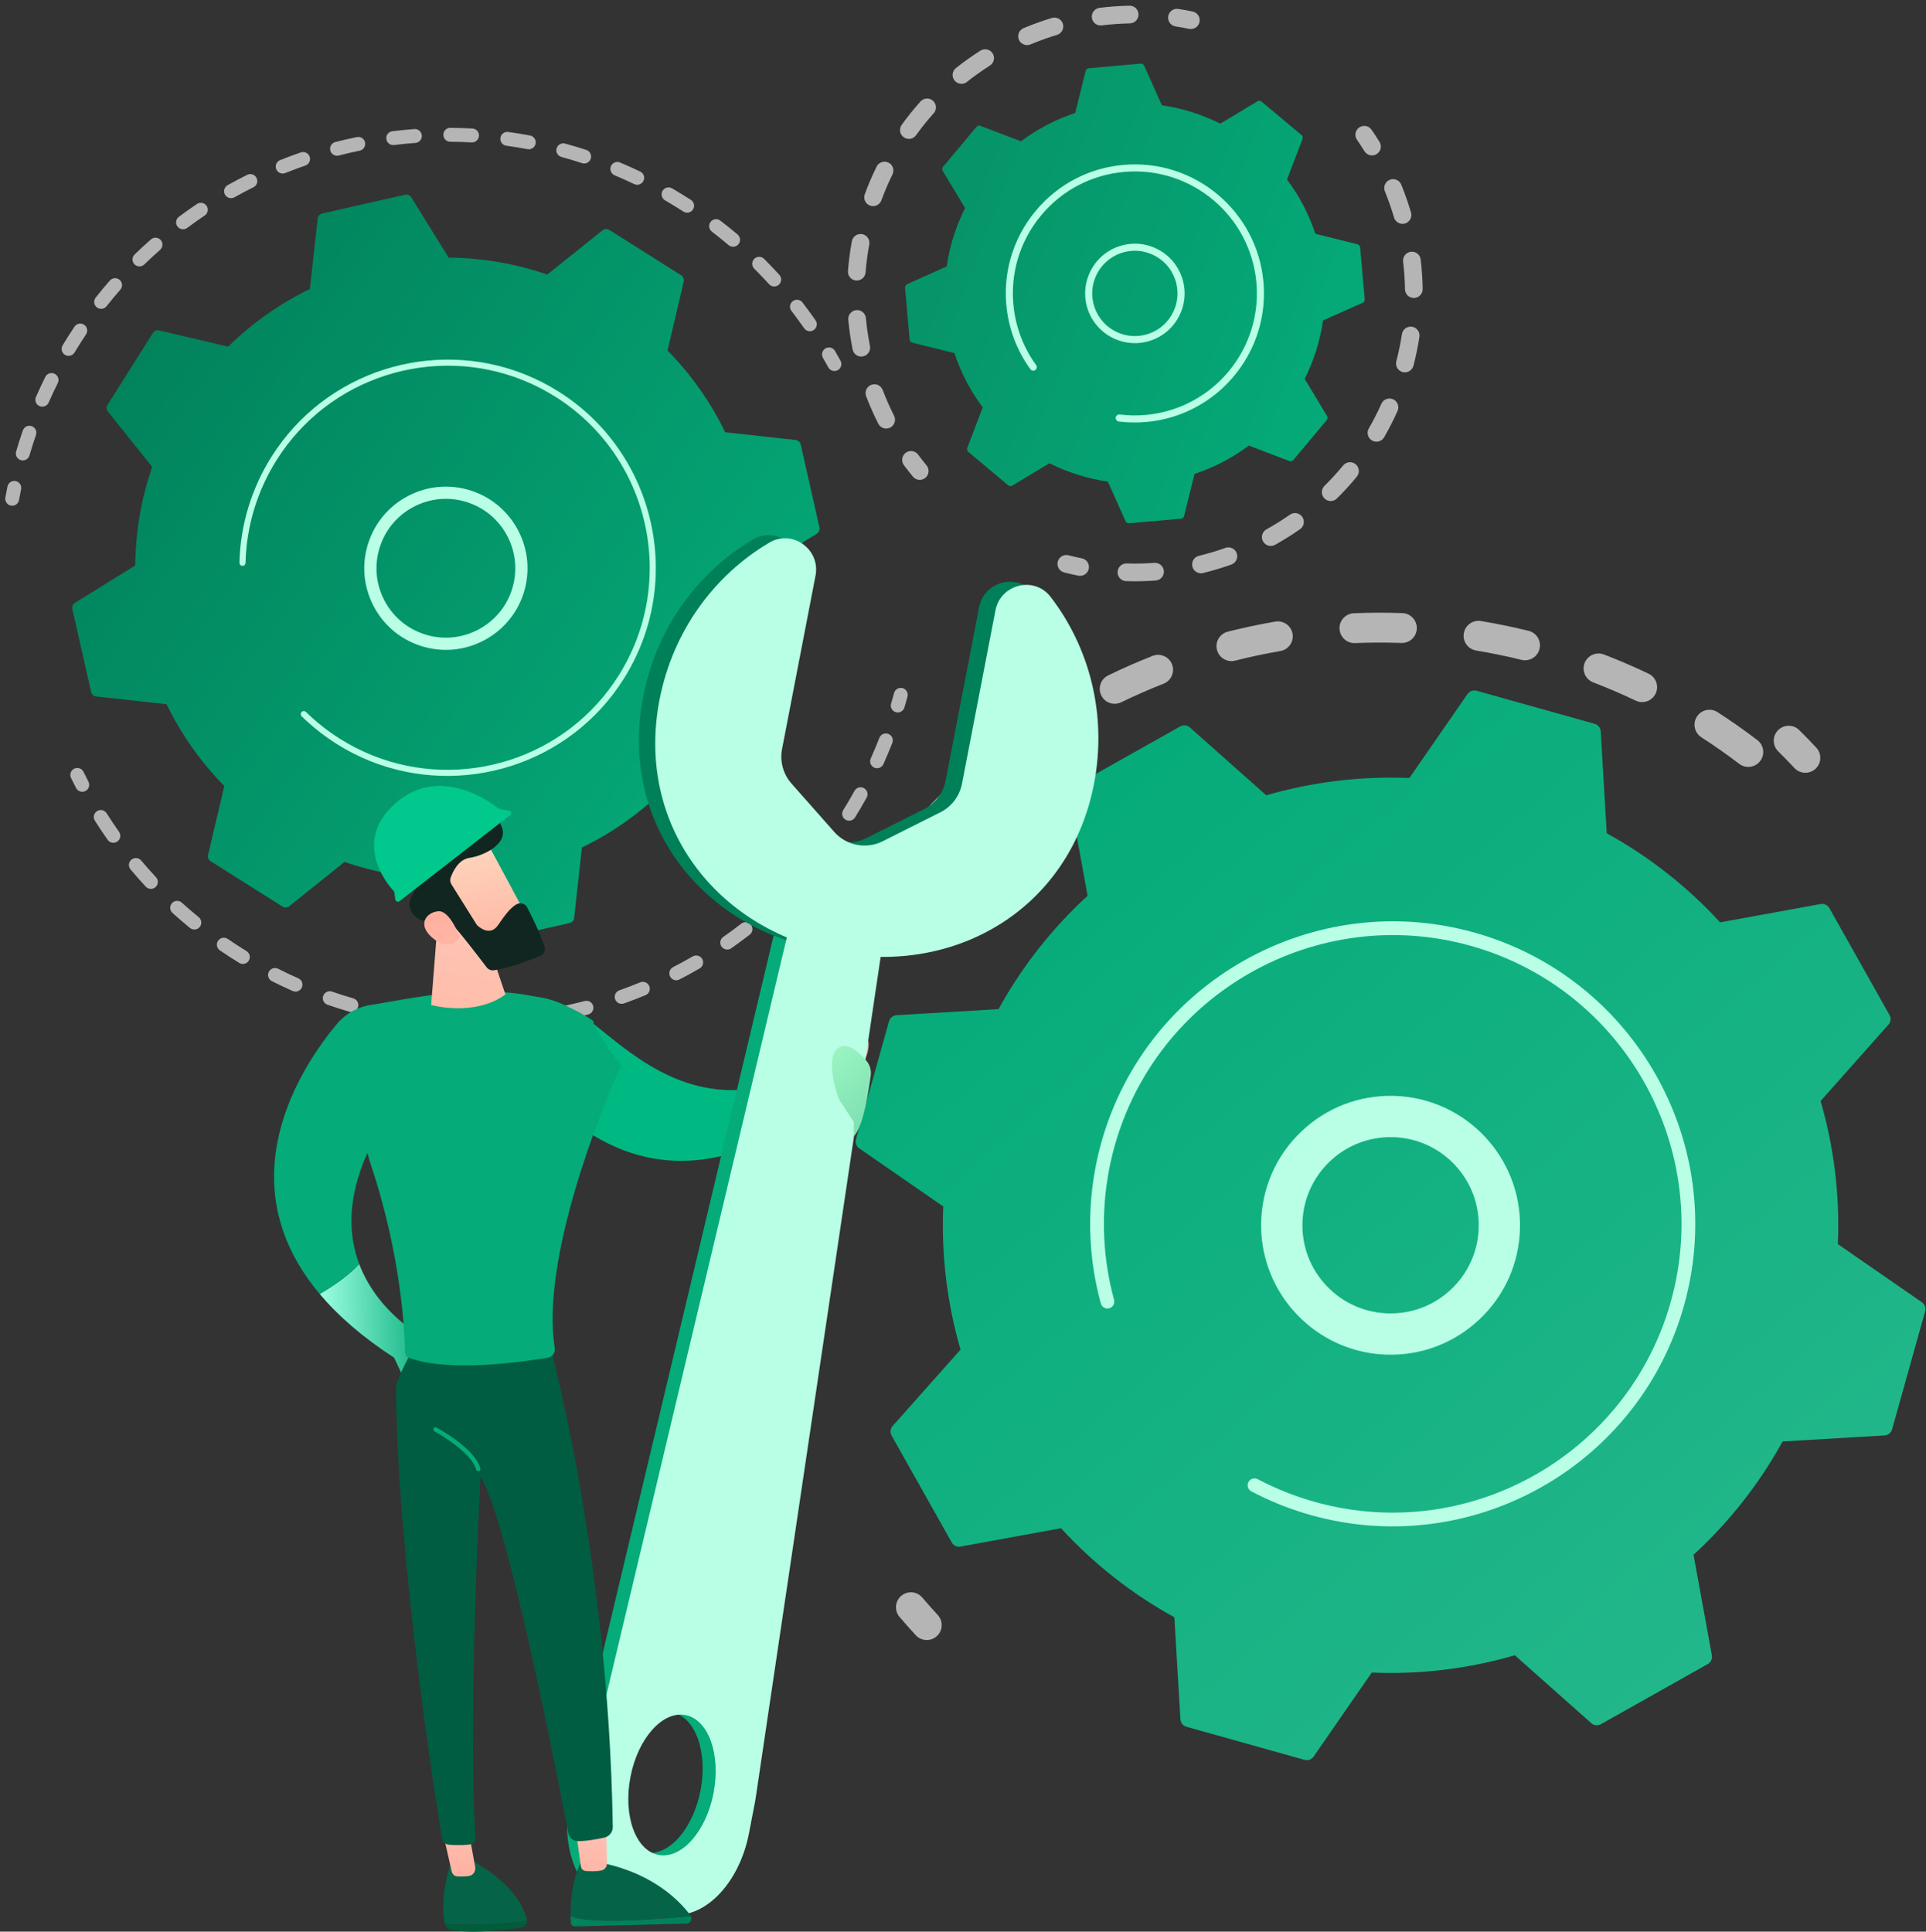 <svg width="332" height="333" viewBox="0 0 332 333" fill="none" xmlns="http://www.w3.org/2000/svg">
<rect x="0" y="0" width="332" height="333" fill="#333333" stroke="none"/>
<path d="M174.5 83.714L180.906 79.859C184.024 81.431 187.414 82.517 190.972 83.025L194.021 89.846C194.128 90.085 194.375 90.23 194.636 90.207L203.569 89.416C203.83 89.393 204.048 89.207 204.111 88.952L205.914 81.701C209.327 80.576 212.474 78.911 215.266 76.816L222.251 79.484C222.495 79.578 222.773 79.506 222.941 79.305L228.698 72.429C228.866 72.228 228.888 71.942 228.753 71.718L224.898 65.312C226.47 62.194 227.556 58.803 228.064 55.246L234.885 52.197C235.124 52.09 235.269 51.843 235.246 51.581L234.455 42.648C234.432 42.387 234.246 42.17 233.991 42.106L226.74 40.303C225.615 36.891 223.95 33.744 221.855 30.951L224.524 23.967C224.617 23.722 224.545 23.445 224.344 23.277L217.468 17.52C217.267 17.351 216.981 17.329 216.757 17.464L210.351 21.319C207.233 19.747 203.842 18.661 200.285 18.154L197.236 11.332C197.129 11.093 196.882 10.948 196.621 10.971L187.687 11.762C187.426 11.786 187.209 11.972 187.146 12.226L185.343 19.477C181.93 20.602 178.783 22.267 175.99 24.363L169.006 21.694C168.761 21.6 168.484 21.673 168.316 21.874L162.559 28.75C162.39 28.951 162.368 29.236 162.503 29.461L166.358 35.867C164.786 38.985 163.7 42.376 163.192 45.933L156.371 48.982C156.132 49.089 155.987 49.336 156.01 49.597L156.801 58.53C156.825 58.791 157.011 59.009 157.265 59.072L164.516 60.875C165.641 64.287 167.306 67.435 169.402 70.227L166.733 77.212C166.639 77.456 166.711 77.733 166.912 77.902L173.789 83.659C173.99 83.827 174.275 83.849 174.5 83.714Z" fill="url(#paint0_linear_2381_1751)"/>
<path d="M193.379 58.855C190.746 58.135 188.497 56.175 187.532 53.409C185.975 48.945 188.339 44.047 192.803 42.491C194.965 41.737 197.291 41.869 199.354 42.865C201.416 43.86 202.967 45.599 203.721 47.762C204.475 49.924 204.342 52.25 203.347 54.312C202.351 56.374 200.612 57.925 198.45 58.679L198.45 58.68C196.753 59.271 194.994 59.296 193.379 58.855ZM197.55 43.486C196.129 43.097 194.625 43.146 193.205 43.642C189.376 44.977 187.348 49.178 188.683 53.007C190.019 56.836 194.22 58.863 198.048 57.528L198.048 57.528C201.877 56.192 203.905 51.991 202.569 48.163C201.922 46.309 200.592 44.817 198.823 43.963C198.41 43.764 197.984 43.605 197.55 43.486Z" fill="#B8FFE5"/>
<g opacity="0.64">
<path d="M158.141 82.672C157.848 82.592 157.577 82.424 157.369 82.172C156.836 81.527 156.313 80.861 155.817 80.192C155.314 79.516 155.455 78.561 156.131 78.059C156.807 77.556 157.762 77.698 158.264 78.373C158.73 79.001 159.22 79.625 159.72 80.231C160.256 80.88 160.164 81.841 159.515 82.377C159.118 82.705 158.603 82.798 158.141 82.672Z" fill="white"/>
<path d="M152.356 73.826C151.955 73.717 151.6 73.444 151.398 73.044C150.623 71.513 149.918 69.921 149.304 68.313C149.004 67.526 149.398 66.645 150.184 66.345C150.97 66.044 151.852 66.438 152.153 67.225C152.73 68.736 153.391 70.23 154.118 71.667C154.498 72.418 154.198 73.335 153.446 73.716C153.095 73.893 152.708 73.922 152.356 73.826ZM148.067 61.415C147.527 61.267 147.089 60.828 146.972 60.242C146.635 58.553 146.384 56.83 146.226 55.12C146.148 54.281 146.765 53.539 147.604 53.461C148.442 53.384 149.185 54.001 149.262 54.84C149.41 56.444 149.646 58.06 149.963 59.645C150.127 60.471 149.592 61.273 148.766 61.438C148.526 61.487 148.288 61.475 148.067 61.415ZM147.285 48.306C146.593 48.117 146.111 47.457 146.169 46.715C146.304 45.003 146.531 43.277 146.845 41.584C146.999 40.757 147.795 40.21 148.622 40.364C149.448 40.518 149.997 41.313 149.843 42.141C149.549 43.729 149.335 45.348 149.209 46.955C149.143 47.794 148.409 48.421 147.569 48.355C147.471 48.347 147.376 48.331 147.285 48.306ZM150.102 35.48C150.059 35.469 150.017 35.455 149.975 35.44C149.185 35.149 148.78 34.273 149.071 33.483C149.665 31.869 150.35 30.269 151.108 28.727C151.479 27.971 152.393 27.659 153.148 28.03C153.904 28.401 154.215 29.315 153.844 30.071C153.134 31.518 152.49 33.021 151.933 34.536C151.657 35.284 150.857 35.687 150.102 35.48ZM156.266 23.888C156.095 23.841 155.929 23.764 155.776 23.654C155.094 23.161 154.939 22.208 155.432 21.525C156.439 20.13 157.53 18.774 158.675 17.494C159.236 16.866 160.199 16.811 160.827 17.373C161.455 17.934 161.509 18.898 160.948 19.526C159.873 20.727 158.85 22 157.905 23.309C157.522 23.84 156.862 24.051 156.266 23.888ZM165.331 14.393C165.029 14.311 164.749 14.135 164.54 13.871C164.016 13.211 164.126 12.252 164.786 11.729C166.133 10.66 167.551 9.651 169.001 8.731C169.712 8.28 170.654 8.489 171.106 9.201C171.557 9.912 171.346 10.854 170.636 11.305C169.275 12.169 167.945 13.115 166.681 14.117C166.286 14.431 165.783 14.517 165.331 14.393ZM176.638 7.723C176.2 7.604 175.82 7.291 175.632 6.84C175.307 6.063 175.674 5.171 176.45 4.846C177.378 4.458 178.335 4.091 179.293 3.756C179.962 3.523 180.643 3.302 181.319 3.098C182.125 2.853 182.975 3.31 183.219 4.116C183.462 4.922 183.006 5.773 182.2 6.016C181.566 6.208 180.926 6.416 180.298 6.636C179.397 6.95 178.498 7.294 177.626 7.659C177.301 7.795 176.954 7.81 176.638 7.723ZM189.325 4.338C188.747 4.18 188.293 3.688 188.214 3.056C188.11 2.22 188.702 1.459 189.538 1.354C191.245 1.142 192.982 1.017 194.701 0.985C195.545 0.97 196.238 1.639 196.254 2.48C196.27 3.322 195.6 4.017 194.758 4.034C193.146 4.064 191.517 4.18 189.915 4.38C189.712 4.406 189.512 4.389 189.325 4.338Z" fill="white"/>
<path d="M202.476 4.518C201.739 4.317 201.255 3.591 201.373 2.817C201.501 1.985 202.279 1.414 203.111 1.541C203.931 1.667 204.764 1.816 205.587 1.985C206.408 2.155 206.942 2.961 206.773 3.786C206.603 4.611 205.797 5.142 204.972 4.972C204.2 4.813 203.418 4.673 202.649 4.555C202.59 4.546 202.533 4.534 202.476 4.518Z" fill="white"/>
</g>
<g opacity="0.64">
<path d="M236.102 26.739C235.743 26.641 235.419 26.412 235.207 26.07C234.797 25.407 234.363 24.743 233.915 24.095C233.436 23.402 233.61 22.453 234.302 21.974C234.994 21.495 235.944 21.668 236.423 22.362C236.9 23.052 237.364 23.76 237.801 24.467C238.244 25.183 238.022 26.123 237.306 26.565C236.931 26.797 236.495 26.847 236.102 26.739Z" fill="white"/>
<path d="M193.768 100.131C193.104 99.95 192.625 99.332 192.647 98.614C192.673 97.772 193.376 97.111 194.218 97.136C195.803 97.185 197.41 97.151 198.994 97.035C199.833 96.974 200.564 97.605 200.625 98.445C200.687 99.284 200.056 100.015 199.216 100.076C197.528 100.2 195.815 100.236 194.124 100.184C194.001 100.181 193.882 100.162 193.768 100.131ZM206.619 98.776C206.102 98.635 205.675 98.225 205.539 97.668C205.338 96.85 205.839 96.025 206.656 95.825C208.101 95.47 209.55 95.041 210.963 94.548L211.236 94.452C212.029 94.17 212.901 94.584 213.183 95.377C213.465 96.17 213.052 97.042 212.258 97.325L211.967 97.427C210.463 97.952 208.921 98.409 207.383 98.786C207.122 98.85 206.86 98.843 206.619 98.776ZM218.646 94.061C218.265 93.957 217.923 93.704 217.716 93.331C217.307 92.595 217.572 91.667 218.307 91.258C219.694 90.487 221.056 89.635 222.354 88.726C223.044 88.243 223.994 88.41 224.477 89.101C224.96 89.791 224.792 90.741 224.103 91.224C222.718 92.193 221.267 93.101 219.789 93.923C219.427 94.124 219.017 94.162 218.646 94.061ZM228.978 86.318C228.728 86.25 228.492 86.116 228.296 85.918C227.705 85.319 227.711 84.354 228.311 83.762C229.44 82.648 230.524 81.463 231.533 80.237C232.069 79.587 233.029 79.494 233.68 80.03C234.329 80.566 234.422 81.526 233.887 82.176C232.811 83.482 231.655 84.746 230.453 85.933C230.051 86.329 229.486 86.457 228.978 86.318ZM236.872 76.093C236.749 76.059 236.628 76.009 236.512 75.942C235.782 75.522 235.532 74.59 235.952 73.86C236.745 72.486 237.476 71.054 238.125 69.604C238.468 68.835 239.372 68.49 240.139 68.835C240.908 69.179 241.252 70.081 240.908 70.849C240.216 72.394 239.438 73.919 238.594 75.383C238.24 75.996 237.525 76.271 236.872 76.093ZM241.769 64.137C240.965 63.917 240.485 63.091 240.696 62.282C241.097 60.747 241.421 59.173 241.662 57.603C241.789 56.771 242.567 56.2 243.399 56.327C244.238 56.455 244.803 57.232 244.676 58.065C244.42 59.738 244.073 61.416 243.647 63.051C243.435 63.866 242.602 64.354 241.787 64.142C241.781 64.141 241.775 64.139 241.769 64.137ZM243.312 51.311C242.674 51.137 242.201 50.559 242.19 49.865C242.165 48.279 242.056 46.675 241.867 45.098C241.767 44.262 242.363 43.503 243.199 43.403C244.036 43.302 244.794 43.899 244.894 44.735C245.096 46.416 245.212 48.125 245.239 49.816C245.252 50.658 244.58 51.352 243.738 51.365C243.59 51.367 243.447 51.348 243.312 51.311ZM241.365 38.538C240.872 38.404 240.457 38.023 240.303 37.497C240.084 36.753 239.843 36.001 239.585 35.262C239.319 34.5 239.03 33.733 238.724 32.984C238.406 32.204 238.781 31.314 239.56 30.996C240.34 30.678 241.23 31.053 241.548 31.832C241.873 32.63 242.181 33.447 242.464 34.258C242.739 35.044 242.996 35.845 243.228 36.637C243.466 37.445 243.003 38.293 242.195 38.53C241.914 38.613 241.628 38.61 241.365 38.538Z" fill="white"/>
<path d="M183.406 98.675C182.605 98.456 182.125 97.635 182.331 96.828C182.539 96.012 183.368 95.519 184.185 95.727C184.941 95.92 185.715 96.097 186.486 96.252C187.314 96.421 187.846 97.222 187.68 98.047C187.514 98.873 186.71 99.407 185.884 99.241C185.063 99.076 184.238 98.887 183.431 98.682C183.423 98.68 183.414 98.677 183.406 98.675Z" fill="white"/>
</g>
<path d="M192.769 72.65C192.481 72.571 192.287 72.291 192.325 71.986C192.329 71.957 192.335 71.928 192.342 71.901C192.421 71.612 192.701 71.418 193.006 71.457C194.48 71.64 195.987 71.666 197.483 71.534C208.18 70.586 216.315 61.744 216.648 51.269C216.675 50.432 216.651 49.585 216.576 48.731C215.553 37.18 205.324 28.617 193.773 29.639C188.177 30.134 183.11 32.779 179.504 37.086C177.528 39.446 176.121 42.149 175.333 45.032C174.684 47.411 174.456 49.912 174.68 52.442C175.017 56.239 176.373 59.868 178.602 62.935C178.715 63.091 178.744 63.282 178.696 63.455C178.661 63.584 178.583 63.702 178.467 63.787C178.195 63.985 177.813 63.924 177.615 63.652C175.256 60.406 173.821 56.567 173.466 52.55C173.229 49.873 173.469 47.227 174.157 44.71C174.989 41.66 176.478 38.8 178.569 36.303C182.384 31.746 187.745 28.948 193.665 28.424C205.886 27.341 216.708 36.403 217.791 48.623C218.03 51.323 217.774 53.955 217.098 56.429C214.715 65.151 207.112 71.906 197.591 72.749C196.137 72.878 194.673 72.865 193.234 72.711C193.19 72.706 193.146 72.701 193.103 72.697C193.02 72.687 192.938 72.677 192.855 72.667C192.826 72.663 192.797 72.657 192.769 72.65Z" fill="#B8FFE5"/>
<g opacity="0.64">
<path d="M1.297 86.872C1.002 86.604 0.848 86.195 0.923 85.774C1.037 85.137 1.159 84.5 1.289 83.864C1.422 83.216 2.055 82.798 2.703 82.931C3.351 83.063 3.768 83.696 3.636 84.344C3.51 84.961 3.391 85.578 3.281 86.195C3.165 86.846 2.543 87.28 1.892 87.164C1.661 87.123 1.458 87.018 1.297 86.872Z" fill="white"/>
<path d="M3.125 79.065C2.797 78.767 2.648 78.298 2.78 77.844C3.134 76.626 3.523 75.402 3.937 74.206C4.153 73.581 4.834 73.249 5.459 73.465C6.084 73.682 6.416 74.363 6.2 74.988C5.8 76.147 5.423 77.332 5.08 78.513C4.896 79.147 4.231 79.513 3.596 79.328C3.415 79.275 3.256 79.183 3.125 79.065ZM6.487 69.796C6.117 69.46 5.985 68.913 6.196 68.43C6.705 67.269 7.249 66.106 7.814 64.972C8.109 64.381 8.828 64.14 9.419 64.435C10.01 64.729 10.252 65.449 9.957 66.041C9.41 67.139 8.883 68.267 8.39 69.391C8.124 69.997 7.418 70.273 6.812 70.007C6.69 69.954 6.581 69.882 6.487 69.796ZM11.015 61.038C10.601 60.662 10.497 60.034 10.796 59.536C11.451 58.447 12.138 57.362 12.841 56.313C13.209 55.764 13.952 55.616 14.502 55.984C15.052 56.353 15.199 57.096 14.831 57.645C14.15 58.662 13.483 59.714 12.849 60.77C12.508 61.336 11.772 61.52 11.205 61.179C11.136 61.138 11.073 61.09 11.015 61.038ZM16.625 52.929C16.163 52.509 16.1 51.797 16.493 51.301C17.279 50.307 18.101 49.321 18.936 48.367C19.371 47.87 20.128 47.819 20.626 48.255C21.132 48.691 21.173 49.447 20.738 49.945C19.929 50.869 19.133 51.825 18.371 52.787C17.96 53.306 17.207 53.394 16.689 52.983C16.667 52.966 16.645 52.948 16.625 52.929ZM23.235 45.616C23.217 45.599 23.199 45.582 23.181 45.563C22.721 45.089 22.731 44.331 23.206 43.87C24.114 42.987 25.06 42.114 26.015 41.274C26.511 40.838 27.268 40.884 27.705 41.383C28.141 41.88 28.093 42.636 27.596 43.073C26.671 43.886 25.755 44.733 24.875 45.588C24.418 46.031 23.7 46.038 23.235 45.616ZM30.746 39.218C30.69 39.167 30.638 39.109 30.591 39.046C30.196 38.516 30.305 37.766 30.836 37.371C31.852 36.614 32.903 35.871 33.956 35.164C34.505 34.796 35.249 34.944 35.618 35.492C35.986 36.041 35.84 36.785 35.29 37.154C34.269 37.839 33.251 38.558 32.266 39.292C31.799 39.639 31.161 39.596 30.746 39.218ZM39.022 33.852C38.929 33.767 38.847 33.666 38.782 33.55C38.459 32.973 38.666 32.244 39.243 31.921C40.347 31.303 41.483 30.703 42.621 30.138C43.213 29.844 43.932 30.087 44.226 30.678C44.52 31.271 44.278 31.989 43.686 32.283C42.584 32.831 41.482 33.412 40.412 34.011C39.951 34.269 39.392 34.189 39.022 33.852ZM47.92 29.603C47.79 29.485 47.684 29.336 47.615 29.162C47.369 28.548 47.667 27.851 48.281 27.605C49.457 27.135 50.661 26.687 51.859 26.274C52.485 26.059 53.165 26.39 53.382 27.016C53.597 27.641 53.265 28.323 52.639 28.538C51.478 28.939 50.311 29.373 49.171 29.829C48.731 30.005 48.248 29.902 47.92 29.603ZM57.29 26.535C57.123 26.384 56.997 26.183 56.937 25.949C56.772 25.308 57.158 24.655 57.798 24.49C59.023 24.175 60.274 23.886 61.516 23.63C62.163 23.496 62.797 23.914 62.93 24.561C63.063 25.209 62.646 25.843 61.998 25.976C60.794 26.224 59.582 26.504 58.395 26.81C57.989 26.914 57.578 26.798 57.29 26.535ZM66.975 24.698C66.771 24.512 66.629 24.255 66.593 23.959C66.512 23.303 66.978 22.705 67.635 22.624C68.89 22.468 70.168 22.342 71.43 22.248C72.09 22.2 72.664 22.695 72.713 23.354C72.762 24.014 72.267 24.588 71.608 24.637C70.384 24.728 69.146 24.85 67.929 25.001C67.568 25.046 67.225 24.925 66.975 24.698ZM76.815 24.123C76.572 23.902 76.421 23.583 76.423 23.229C76.427 22.568 76.966 22.035 77.628 22.039C78.891 22.047 80.173 22.087 81.438 22.157C82.098 22.193 82.604 22.758 82.568 23.419C82.531 24.079 81.966 24.585 81.305 24.548C80.079 24.48 78.837 24.442 77.613 24.434C77.305 24.432 77.025 24.314 76.815 24.123ZM86.643 24.823C86.361 24.567 86.206 24.18 86.261 23.774C86.351 23.119 86.955 22.66 87.61 22.75C88.862 22.922 90.127 23.128 91.371 23.361C92.021 23.483 92.449 24.109 92.327 24.759C92.205 25.409 91.579 25.837 90.929 25.715C89.724 25.488 88.498 25.289 87.285 25.123C87.036 25.089 86.816 24.98 86.643 24.823ZM96.292 26.794C95.969 26.5 95.819 26.041 95.942 25.591C96.116 24.954 96.775 24.578 97.413 24.752C98.635 25.086 99.865 25.455 101.068 25.849C101.697 26.054 102.039 26.731 101.834 27.36C101.628 27.988 100.952 28.331 100.324 28.125C99.158 27.744 97.966 27.386 96.782 27.062C96.593 27.011 96.427 26.917 96.292 26.794ZM105.61 30.004C105.246 29.673 105.11 29.136 105.312 28.655C105.567 28.045 106.269 27.758 106.879 28.014C108.048 28.504 109.219 29.029 110.361 29.575C110.958 29.86 111.21 30.575 110.925 31.172C110.639 31.768 109.924 32.021 109.328 31.735C108.221 31.206 107.086 30.698 105.953 30.223C105.824 30.168 105.709 30.094 105.61 30.004ZM138.794 56.791C138.728 56.731 138.668 56.664 138.615 56.588C137.914 55.578 137.179 54.573 136.431 53.603C136.027 53.079 136.124 52.327 136.648 51.923C137.172 51.52 137.924 51.616 138.328 52.141C139.1 53.142 139.858 54.179 140.582 55.221C140.96 55.764 140.825 56.511 140.282 56.888C139.815 57.213 139.198 57.158 138.794 56.791ZM114.436 34.39C114.028 34.019 113.919 33.401 114.206 32.905C114.537 32.332 115.27 32.137 115.842 32.468L116.264 32.714C117.214 33.273 118.169 33.861 119.098 34.462C119.655 34.822 119.813 35.562 119.454 36.117C119.095 36.673 118.354 36.832 117.798 36.473C116.897 35.891 115.972 35.321 115.048 34.778L114.643 34.541C114.567 34.497 114.498 34.446 114.436 34.39ZM132.655 49.077C132.627 49.051 132.599 49.024 132.573 48.995C131.747 48.087 130.888 47.187 130.019 46.321C129.55 45.854 129.549 45.096 130.015 44.627C130.482 44.158 131.243 44.163 131.709 44.624C132.606 45.518 133.493 46.447 134.346 47.385C134.79 47.874 134.754 48.632 134.265 49.076C133.804 49.495 133.106 49.487 132.655 49.077ZM122.634 39.867C122.178 39.453 122.109 38.752 122.49 38.255C122.892 37.73 123.644 37.63 124.169 38.032C125.173 38.801 126.174 39.607 127.141 40.426C127.642 40.854 127.709 41.609 127.281 42.114C126.854 42.619 126.098 42.681 125.593 42.254C124.656 41.46 123.686 40.679 122.713 39.934C122.685 39.912 122.659 39.89 122.634 39.867Z" fill="white"/>
<path d="M143.032 63.65C142.936 63.562 142.853 63.459 142.787 63.339C142.485 62.788 142.177 62.241 141.861 61.697C141.529 61.125 141.724 60.392 142.296 60.06C142.867 59.728 143.6 59.923 143.932 60.495C144.258 61.055 144.577 61.62 144.888 62.188C145.205 62.769 144.993 63.496 144.413 63.814C143.953 64.066 143.399 63.984 143.032 63.65Z" fill="white"/>
</g>
<g opacity="0.64">
<path d="M153.951 122.514C153.622 122.214 153.473 121.743 153.608 121.288C153.786 120.684 153.957 120.08 154.119 119.474C154.291 118.835 154.947 118.456 155.586 118.627C156.225 118.798 156.604 119.455 156.433 120.094C156.265 120.719 156.089 121.344 155.905 121.967C155.717 122.601 155.051 122.963 154.417 122.776C154.238 122.723 154.081 122.632 153.951 122.514Z" fill="white"/>
<path d="M29.732 157.384C29.243 156.94 29.206 156.185 29.649 155.695C30.093 155.205 30.851 155.167 31.341 155.611C32.286 156.466 33.267 157.31 34.258 158.118C34.771 158.533 34.847 159.291 34.429 159.803C34.011 160.316 33.257 160.392 32.744 159.974C31.722 159.14 30.709 158.269 29.733 157.386C29.733 157.386 29.732 157.385 29.732 157.384ZM25.208 152.93C25.184 152.908 25.16 152.884 25.137 152.86C24.238 151.897 23.352 150.897 22.504 149.888C22.078 149.382 22.143 148.627 22.649 148.201C23.155 147.776 23.91 147.84 24.337 148.347C25.159 149.324 26.017 150.293 26.888 151.226C27.339 151.709 27.313 152.467 26.83 152.918C26.371 153.347 25.664 153.345 25.208 152.93ZM37.778 163.737C37.343 163.34 37.255 162.674 37.598 162.174C37.972 161.629 38.717 161.49 39.263 161.864C40.315 162.586 41.401 163.29 42.49 163.959C43.053 164.305 43.23 165.042 42.885 165.605C42.539 166.169 41.801 166.346 41.238 166C40.114 165.311 38.993 164.583 37.908 163.839C37.862 163.807 37.818 163.773 37.778 163.737ZM18.735 144.977C18.672 144.919 18.614 144.854 18.563 144.781C17.803 143.707 17.061 142.597 16.355 141.481C16.002 140.922 16.169 140.182 16.728 139.829C17.287 139.476 18.025 139.643 18.38 140.201C19.063 141.282 19.783 142.358 20.518 143.399C20.9 143.939 20.772 144.686 20.232 145.068C19.765 145.398 19.142 145.347 18.735 144.977ZM46.601 168.961C46.213 168.608 46.091 168.026 46.339 167.535C46.638 166.945 47.358 166.709 47.948 167.007C49.089 167.584 50.258 168.138 51.423 168.655C52.029 168.923 52.301 169.63 52.033 170.235C51.765 170.84 51.057 171.112 50.453 170.844C49.25 170.311 48.044 169.739 46.867 169.144C46.769 169.094 46.68 169.032 46.601 168.961ZM56.039 172.964C55.695 172.651 55.551 172.153 55.713 171.686C55.93 171.061 56.612 170.73 57.237 170.946C58.442 171.364 59.675 171.756 60.901 172.111C61.537 172.296 61.903 172.959 61.719 173.594C61.535 174.23 60.871 174.596 60.236 174.412C58.969 174.045 57.696 173.64 56.452 173.209C56.294 173.155 56.155 173.07 56.039 172.964ZM65.93 175.657C65.629 175.383 65.475 174.963 65.561 174.535C65.691 173.887 66.322 173.466 66.971 173.596C68.221 173.847 69.493 174.068 70.753 174.254C71.407 174.351 71.86 174.959 71.763 175.613C71.667 176.267 71.058 176.719 70.404 176.623C69.104 176.432 67.79 176.203 66.5 175.945C66.279 175.9 66.085 175.798 65.93 175.657ZM76.088 176.986C75.828 176.75 75.674 176.402 75.698 176.025C75.739 175.365 76.308 174.863 76.967 174.904C78.237 174.984 79.529 175.031 80.807 175.045C81.469 175.052 81.999 175.595 81.991 176.256C81.984 176.917 81.442 177.448 80.781 177.44C79.462 177.426 78.128 177.377 76.818 177.295C76.535 177.277 76.282 177.163 76.088 176.986ZM86.334 176.934C86.115 176.735 85.969 176.454 85.946 176.135C85.898 175.475 86.394 174.902 87.054 174.854C88.325 174.762 89.612 174.636 90.88 174.478C91.537 174.397 92.134 174.863 92.216 175.519C92.297 176.175 91.831 176.773 91.175 176.855C89.866 177.017 88.538 177.148 87.227 177.243C86.886 177.267 86.568 177.147 86.334 176.934ZM96.484 175.509C96.304 175.345 96.172 175.125 96.119 174.869C95.983 174.222 96.398 173.587 97.045 173.452C98.293 173.19 99.553 172.893 100.789 172.568C101.428 172.399 102.083 172.781 102.252 173.42C102.42 174.06 102.038 174.715 101.398 174.883C100.123 175.219 98.824 175.526 97.536 175.796C97.145 175.878 96.759 175.759 96.484 175.509ZM106.355 172.741C106.214 172.612 106.102 172.448 106.033 172.255C105.812 171.632 106.139 170.947 106.762 170.727C107.966 170.3 109.175 169.837 110.355 169.35C110.967 169.097 111.666 169.389 111.919 170C112.171 170.611 111.88 171.311 111.269 171.563C110.051 172.066 108.804 172.544 107.562 172.984C107.131 173.137 106.671 173.028 106.355 172.741ZM115.769 168.678C115.666 168.584 115.578 168.471 115.51 168.339C115.208 167.751 115.44 167.029 116.028 166.727C117.163 166.144 118.299 165.523 119.406 164.88C119.977 164.548 120.711 164.743 121.042 165.315C121.374 165.887 121.18 166.619 120.608 166.951C119.466 167.614 118.293 168.255 117.123 168.857C116.666 169.092 116.128 169.004 115.769 168.678ZM124.555 163.387C124.49 163.328 124.43 163.261 124.378 163.186C123.999 162.644 124.132 161.897 124.674 161.519C125.722 160.787 126.764 160.017 127.773 159.232C128.294 158.826 129.047 158.918 129.453 159.442C129.86 159.963 129.766 160.716 129.244 161.122C128.204 161.932 127.127 162.726 126.045 163.482C125.578 163.808 124.959 163.755 124.555 163.387ZM132.546 156.956C132.52 156.933 132.495 156.908 132.471 156.882C132.022 156.396 132.052 155.638 132.538 155.19C133.475 154.324 134.403 153.422 135.295 152.509C135.757 152.036 136.504 152.023 136.988 152.489C137.462 152.951 137.471 153.709 137.009 154.182C136.088 155.125 135.13 156.056 134.163 156.949C133.703 157.374 133 157.37 132.546 156.956ZM139.587 149.506C139.117 149.079 139.061 148.354 139.469 147.859C140.279 146.877 141.077 145.857 141.84 144.829C142.234 144.298 142.985 144.187 143.516 144.581C144.048 144.977 144.158 145.725 143.764 146.256C142.976 147.317 142.153 148.369 141.317 149.383C140.896 149.893 140.142 149.965 139.631 149.544C139.616 149.532 139.601 149.519 139.587 149.506ZM145.564 141.175C145.145 140.794 145.045 140.157 145.354 139.658C145.68 139.134 146 138.604 146.314 138.07C146.652 137.495 146.981 136.918 147.301 136.339C147.622 135.76 148.35 135.551 148.929 135.871C149.507 136.191 149.717 136.92 149.397 137.499C149.066 138.096 148.727 138.691 148.379 139.283C148.055 139.835 147.725 140.381 147.389 140.922C147.04 141.484 146.302 141.656 145.74 141.307C145.676 141.268 145.618 141.224 145.564 141.175ZM150.385 132.126C150.012 131.787 149.881 131.234 150.099 130.749C150.623 129.583 151.123 128.39 151.586 127.201C151.826 126.585 152.52 126.279 153.137 126.519C153.753 126.76 154.058 127.454 153.818 128.07C153.34 129.297 152.824 130.528 152.283 131.731C152.012 132.334 151.303 132.603 150.7 132.332C150.582 132.279 150.476 132.209 150.385 132.126Z" fill="white"/>
<path d="M13.375 136.184C13.273 136.091 13.186 135.98 13.119 135.851C12.819 135.275 12.527 134.696 12.243 134.114C11.953 133.52 12.199 132.803 12.793 132.512C13.387 132.222 14.105 132.468 14.395 133.063C14.67 133.627 14.953 134.188 15.243 134.745C15.549 135.332 15.32 136.055 14.734 136.36C14.276 136.598 13.736 136.512 13.375 136.184Z" fill="white"/>
</g>
<path d="M15.703 119.291C15.798 119.709 16.147 120.021 16.573 120.068L28.719 121.408C31.213 126.541 34.543 131.314 38.662 135.499L35.864 147.386C35.766 147.803 35.943 148.237 36.305 148.465L48.699 156.292C49.061 156.52 49.528 156.494 49.862 156.226L59.393 148.59C64.943 150.511 70.683 151.467 76.39 151.512L82.821 161.903C83.046 162.267 83.478 162.448 83.896 162.354L98.193 159.124C98.611 159.03 98.923 158.681 98.97 158.255L100.31 146.109C105.443 143.615 110.216 140.285 114.401 136.165L126.289 138.964C126.706 139.062 127.139 138.884 127.368 138.522L135.194 126.129C135.423 125.767 135.397 125.299 135.129 124.965L127.493 115.435C129.413 109.885 130.369 104.144 130.414 98.438L140.805 92.007C141.169 91.781 141.35 91.349 141.256 90.932L138.026 76.634C137.932 76.216 137.583 75.904 137.157 75.858L125.011 74.517C122.518 69.384 119.187 64.612 115.068 60.426L117.866 48.539C117.964 48.122 117.787 47.689 117.425 47.46L105.031 39.633C104.669 39.405 104.202 39.431 103.867 39.699L94.337 47.335C88.787 45.414 83.046 44.459 77.34 44.413L70.909 34.023C70.684 33.658 70.252 33.477 69.834 33.572L55.536 36.801C55.119 36.896 54.807 37.245 54.76 37.67L53.419 49.816C48.286 52.31 43.514 55.64 39.328 59.76L27.441 56.962C27.024 56.863 26.591 57.041 26.362 57.403L18.536 69.796C18.307 70.158 18.333 70.626 18.601 70.96L26.237 80.49C24.317 86.04 23.361 91.781 23.316 97.487L12.925 103.919C12.561 104.144 12.38 104.576 12.474 104.993L15.703 119.291Z" fill="url(#paint1_linear_2381_1751)"/>
<path d="M67.397 108.382C66.148 107.246 65.104 105.88 64.318 104.329C62.618 100.978 62.325 97.165 63.493 93.594C64.66 90.022 67.149 87.119 70.5 85.419C73.851 83.719 77.664 83.427 81.236 84.594C88.609 87.004 92.646 94.964 90.235 102.337C87.825 109.71 79.865 113.747 72.493 111.337C70.573 110.71 68.847 109.701 67.397 108.382ZM84.9 89.104C83.69 88.004 82.234 87.135 80.581 86.595C77.544 85.602 74.302 85.851 71.452 87.297C68.603 88.742 66.486 91.211 65.493 94.248C64.501 97.285 64.75 100.527 66.195 103.377C67.641 106.227 70.11 108.343 73.147 109.336C79.416 111.386 86.185 107.952 88.235 101.683C89.744 97.066 88.28 92.179 84.9 89.104Z" fill="#B8FFE5"/>
<path d="M52.97 124.402C52.86 124.302 52.75 124.201 52.641 124.1C52.64 124.096 52.636 124.094 52.634 124.092C52.581 124.043 52.527 123.993 52.475 123.943C52.47 123.94 52.471 123.939 52.469 123.937C52.465 123.933 52.46 123.929 52.456 123.925C52.319 123.795 52.183 123.665 52.048 123.532C52.032 123.518 52.018 123.504 52.003 123.489C51.8 123.29 51.792 122.968 51.981 122.759C51.986 122.754 51.99 122.749 51.995 122.744C52.199 122.537 52.536 122.537 52.74 122.737C54.497 124.462 56.457 126.01 58.56 127.338C73.051 136.489 91.774 133.601 102.929 121.338C104.278 119.855 105.517 118.235 106.624 116.481C116.882 100.238 112.015 78.676 95.767 68.418C81.276 59.267 62.553 62.155 51.398 74.417C50.049 75.901 48.81 77.521 47.703 79.274C44.331 84.615 42.471 90.757 42.326 97.037C42.323 97.169 42.272 97.289 42.19 97.379C42.09 97.488 41.947 97.555 41.787 97.552C41.497 97.544 41.267 97.304 41.274 97.013C41.423 90.543 43.339 84.214 46.813 78.712C47.953 76.906 49.23 75.237 50.62 73.709C62.111 61.076 81.4 58.1 96.329 67.528C113.063 78.095 118.081 100.308 107.513 117.043C106.373 118.849 105.097 120.519 103.707 122.047C92.215 134.68 72.927 137.655 57.997 128.228C56.21 127.099 54.524 125.815 52.97 124.402Z" fill="#B8FFE5"/>
<g opacity="0.64">
<path d="M129.842 212.41C128.753 212.176 127.902 211.249 127.816 210.082C127.712 208.684 127.635 207.266 127.587 205.866C127.539 204.444 128.652 203.253 130.074 203.205C131.495 203.158 132.688 204.27 132.735 205.691C132.78 207.022 132.854 208.372 132.952 209.701C133.057 211.119 131.993 212.354 130.574 212.46C130.323 212.478 130.077 212.46 129.842 212.41Z" fill="white"/>
<path d="M133.121 205.727C131.863 205.456 130.978 204.281 131.101 202.969C131.361 200.2 131.735 197.406 132.212 194.661C132.455 193.26 133.789 192.321 135.19 192.564C136.583 192.791 137.53 194.142 137.287 195.543C136.833 198.155 136.477 200.815 136.229 203.45C136.096 204.866 134.841 205.907 133.425 205.773C133.321 205.764 133.22 205.748 133.121 205.727ZM137.303 184.699C137.231 184.684 137.158 184.665 137.086 184.643C135.726 184.226 134.962 182.786 135.379 181.426C136.195 178.761 137.125 176.101 138.14 173.519C138.661 172.196 140.153 171.546 141.48 172.065C142.803 172.586 143.455 174.081 142.934 175.405C141.966 177.864 141.081 180.397 140.303 182.936C139.909 184.223 138.596 184.977 137.303 184.699ZM145.632 164.954C145.393 164.903 145.158 164.817 144.933 164.694C143.686 164.009 143.23 162.443 143.915 161.196C145.255 158.755 146.708 156.339 148.233 154.016C149.013 152.825 150.611 152.495 151.799 153.275C152.988 154.056 153.319 155.652 152.539 156.841C151.088 159.052 149.705 161.351 148.43 163.675C147.869 164.697 146.716 165.187 145.632 164.954ZM157.829 147.323C157.424 147.236 157.033 147.049 156.697 146.76C155.616 145.835 155.491 144.209 156.417 143.129C158.227 141.017 160.146 138.949 162.118 136.983C163.127 135.978 164.756 135.982 165.761 136.988C166.765 137.996 166.762 139.627 165.755 140.631C163.877 142.503 162.051 144.471 160.328 146.481C159.691 147.224 158.723 147.515 157.829 147.323ZM173.382 132.562C172.808 132.438 172.272 132.119 171.885 131.617C171.016 130.49 171.225 128.873 172.352 128.005C174.559 126.303 176.857 124.67 179.183 123.151C180.374 122.372 181.97 122.706 182.748 123.898C183.526 125.089 183.192 126.685 182.001 127.462C179.786 128.909 177.598 130.464 175.497 132.084C174.872 132.565 174.097 132.715 173.382 132.562ZM191.608 121.272C190.86 121.112 190.192 120.621 189.831 119.88C189.209 118.601 189.741 117.06 191.02 116.438C193.522 115.221 196.103 114.087 198.691 113.069C200.015 112.548 201.511 113.2 202.03 114.523C202.551 115.847 201.901 117.342 200.577 117.862C198.113 118.832 195.656 119.911 193.274 121.07C192.735 121.332 192.151 121.389 191.608 121.272ZM211.733 113.913C210.806 113.714 210.025 113.008 209.776 112.026C209.427 110.648 210.261 109.247 211.64 108.897C214.337 108.214 217.093 107.629 219.832 107.158C221.236 106.92 222.566 107.86 222.807 109.261C223.047 110.663 222.106 111.995 220.704 112.236C218.096 112.683 215.472 113.24 212.905 113.89C212.508 113.991 212.109 113.994 211.733 113.913ZM300.825 132.155C300.466 132.078 300.117 131.923 299.806 131.685C297.702 130.08 295.506 128.537 293.278 127.1C292.083 126.329 291.739 124.735 292.51 123.539C293.281 122.345 294.874 121.998 296.071 122.772C298.412 124.282 300.72 125.903 302.93 127.59C304.061 128.453 304.278 130.069 303.415 131.199C302.79 132.019 301.77 132.358 300.825 132.155ZM232.934 110.81C231.814 110.57 230.954 109.598 230.904 108.4C230.844 106.979 231.948 105.778 233.369 105.719C236.146 105.602 238.965 105.594 241.748 105.696C243.164 105.749 244.279 106.942 244.228 108.364C244.176 109.785 242.982 110.895 241.56 110.844C238.911 110.747 236.228 110.754 233.585 110.865C233.361 110.875 233.143 110.855 232.934 110.81ZM282.532 120.98C282.34 120.939 282.149 120.875 281.963 120.786C279.571 119.646 277.105 118.586 274.633 117.636C273.305 117.126 272.642 115.635 273.153 114.308C273.663 112.981 275.157 112.323 276.48 112.828C279.077 113.826 281.667 114.939 284.18 116.137C285.463 116.749 286.009 118.286 285.396 119.57C284.873 120.668 283.672 121.225 282.532 120.98ZM254.326 112.12C252.99 111.833 252.102 110.544 252.328 109.181C252.561 107.778 253.887 106.829 255.29 107.062C258.034 107.517 260.777 108.083 263.495 108.751C264.877 109.091 265.721 110.486 265.381 111.867C265.041 113.249 263.657 114.089 262.264 113.753C259.674 113.115 257.06 112.577 254.447 112.143C254.407 112.136 254.366 112.129 254.326 112.12Z" fill="white"/>
<path d="M310.66 133.164C310.164 133.057 309.695 132.803 309.322 132.405C308.405 131.424 307.463 130.455 306.522 129.525C305.511 128.524 305.502 126.894 306.502 125.882C307.502 124.87 309.133 124.861 310.144 125.861C311.132 126.839 312.122 127.857 313.085 128.887C314.056 129.926 314.001 131.556 312.962 132.528C312.322 133.127 311.457 133.335 310.66 133.164Z" fill="white"/>
</g>
<g opacity="0.64">
<path d="M159.21 282.676C158.708 282.569 158.233 282.31 157.859 281.904C156.909 280.873 155.968 279.81 155.061 278.745C154.14 277.662 154.27 276.036 155.354 275.114C156.437 274.192 158.063 274.323 158.984 275.407C159.847 276.42 160.743 277.432 161.647 278.414C162.611 279.46 162.544 281.089 161.498 282.053C160.858 282.642 160 282.846 159.21 282.676Z" fill="white"/>
</g>
<path d="M164.056 265.902C164.358 266.44 164.969 266.727 165.576 266.616L182.899 263.458C188.458 269.516 195.024 274.732 202.438 278.812L203.476 296.378C203.513 296.995 203.936 297.52 204.53 297.686L224.869 303.381C225.463 303.547 226.098 303.318 226.449 302.81L236.458 288.338C244.913 288.7 253.232 287.653 261.13 285.362L274.294 297.056C274.755 297.466 275.426 297.538 275.964 297.235L294.372 286.88C294.91 286.578 295.197 285.967 295.086 285.36L291.928 268.037C297.986 262.478 303.202 255.912 307.282 248.498L324.848 247.459C325.465 247.423 325.99 247 326.156 246.405L331.851 226.067C332.017 225.472 331.788 224.838 331.28 224.487L316.808 214.477C317.171 206.023 316.123 197.703 313.832 189.806L325.526 176.642C325.936 176.181 326.008 175.51 325.705 174.972L315.351 156.564C315.048 156.026 314.437 155.739 313.83 155.85L296.508 159.008C290.948 152.949 284.382 147.733 276.968 143.654L275.93 126.087C275.893 125.471 275.47 124.946 274.876 124.78L254.537 119.085C253.943 118.918 253.308 119.147 252.957 119.655L242.948 134.128C234.493 133.765 226.174 134.813 218.276 137.104L205.112 125.41C204.651 125 203.98 124.928 203.442 125.231L185.034 135.586C184.496 135.888 184.21 136.499 184.32 137.106L187.478 154.428C181.419 159.988 176.204 166.554 172.124 173.968L154.558 175.006C153.942 175.043 153.416 175.466 153.25 176.061L147.556 196.399C147.389 196.993 147.618 197.628 148.126 197.979L162.598 207.988C162.236 216.443 163.284 224.762 165.574 232.66L153.88 245.824C153.47 246.285 153.398 246.956 153.701 247.494L164.056 265.902Z" fill="url(#paint2_linear_2381_1751)"/>
<path d="M235.869 233.211C225.154 231.349 217.11 221.844 217.398 210.653C217.551 204.695 220.016 199.153 224.338 195.049C228.659 190.944 234.32 188.768 240.278 188.922C252.583 189.237 262.327 199.502 262.011 211.801C261.857 217.76 259.393 223.301 255.071 227.406C250.75 231.51 245.088 233.687 239.13 233.533C238.021 233.505 236.932 233.395 235.869 233.211ZM242.338 196.26C241.603 196.132 240.855 196.058 240.095 196.038C231.72 195.822 224.73 202.461 224.514 210.836C224.41 214.894 225.892 218.749 228.687 221.691C231.483 224.635 235.259 226.312 239.313 226.417C243.371 226.521 247.226 225.039 250.168 222.244C253.111 219.449 254.79 215.675 254.894 211.619C254.998 207.561 253.517 203.706 250.721 200.763C248.449 198.371 245.53 196.815 242.338 196.26Z" fill="#B8FFE5"/>
<path d="M231.184 262.374C229.459 262.074 227.736 261.685 226.014 261.203L226.014 261.203C222.858 260.319 219.791 259.143 216.88 257.702C216.548 257.537 216.217 257.37 215.89 257.198C215.825 257.165 215.762 257.132 215.698 257.098C215.232 256.852 214.997 256.339 215.082 255.847C215.103 255.727 215.143 255.609 215.202 255.495C215.508 254.916 216.226 254.694 216.805 254.999C219.916 256.64 223.23 257.959 226.654 258.918C226.936 258.997 227.219 259.073 227.501 259.147C246.651 264.158 266.24 257.236 278.249 242.927C282.585 237.761 285.932 231.63 287.911 224.749C287.944 224.635 287.977 224.52 288.008 224.405C288.469 222.759 288.841 221.11 289.127 219.461C293.439 194.625 278.281 169.99 253.496 163.05C227.064 155.651 199.542 171.133 192.141 197.563C191.685 199.192 191.313 200.838 191.026 202.495C189.78 209.673 190.119 217.044 192.043 224.077C192.09 224.251 192.097 224.427 192.067 224.593C191.991 225.032 191.67 225.409 191.212 225.535C190.578 225.707 189.927 225.336 189.754 224.703C187.737 217.334 187.382 209.61 188.687 202.09C188.988 200.355 189.378 198.63 189.856 196.923C197.609 169.232 226.452 153.013 254.135 160.765C280.102 168.036 295.982 193.845 291.466 219.865C291.166 221.592 290.777 223.321 290.294 225.044C283.023 251.013 257.205 266.895 231.184 262.374Z" fill="#B8FFE5"/>
<path d="M130.723 187.536C117.288 189.889 108.338 181.231 101.693 176.001C92.919 169.097 86.26 172.663 86.26 172.663L95.819 190.741C109.834 203.947 123.887 200.69 132.7 196.158C132.77 192.63 131.806 189.697 130.723 187.536Z" fill="#00B881"/>
<path d="M149.506 178.828L145.085 181.408C139.789 184.896 135.028 186.776 130.725 187.529C131.808 189.69 132.771 192.623 132.701 196.151C138.311 193.267 141.798 189.866 141.798 189.866C151.802 183.41 149.506 178.828 149.506 178.828Z" fill="url(#paint3_linear_2381_1751)"/>
<path d="M99.171 304.929L98.177 310.083C96.47 318.926 99.92 327.027 105.882 328.178L112.971 329.546C118.933 330.697 125.15 324.461 126.857 315.618L127.851 310.464C127.917 310.123 127.976 309.781 128.027 309.437L150.916 155.387L135.472 152.406L99.391 303.91C99.31 304.248 99.237 304.588 99.171 304.929ZM106.427 305.91C107.711 299.252 111.96 294.474 115.916 295.237C119.872 296.001 122.037 302.017 120.752 308.674C119.468 315.332 115.219 320.11 111.263 319.347C107.307 318.583 105.142 312.567 106.427 305.91Z" fill="url(#paint4_linear_2381_1751)"/>
<path d="M137.762 98.684L131.991 128.586C131.58 130.715 132.18 132.914 133.616 134.538L140.977 142.866C143.078 145.244 146.517 145.907 149.352 144.483L159.283 139.492C161.221 138.518 162.597 136.701 163.007 134.572L168.778 104.67C169.649 100.16 175.463 98.706 178.269 102.343C184.981 111.043 188.063 122.68 185.767 134.577C181.616 156.081 161.994 167.637 141.31 163.645C120.627 159.654 106.714 141.625 110.864 120.121C113.16 108.224 120.35 98.57 129.818 92.992C133.776 90.66 138.632 94.173 137.762 98.684Z" fill="url(#paint5_linear_2381_1751)"/>
<path d="M140.58 99.223L134.809 129.125C134.398 131.254 134.999 133.453 136.435 135.077L143.796 143.406C145.897 145.783 149.335 146.446 152.17 145.022L162.102 140.031C164.039 139.057 165.415 137.24 165.826 135.111L171.597 105.209C172.467 100.699 178.282 99.245 181.087 102.882C187.8 111.582 190.881 123.219 188.585 135.116C184.435 156.62 164.812 168.176 144.129 164.185C123.445 160.193 109.532 142.164 113.682 120.66C115.979 108.763 123.169 99.109 132.637 93.531C136.594 91.199 141.45 94.712 140.58 99.223Z" fill="#B8FFE5"/>
<path d="M101.419 305.359L100.425 310.512C98.718 319.355 102.168 327.457 108.13 328.607L115.219 329.976C121.181 331.126 127.398 324.891 129.105 316.047L130.1 310.894C130.165 310.553 130.224 310.21 130.275 309.867L153.164 155.816L137.72 152.836L101.639 304.34C101.559 304.678 101.485 305.018 101.419 305.359ZM108.675 306.339C109.959 299.681 114.208 294.903 118.164 295.666C122.12 296.43 124.285 302.446 123.001 309.104C121.716 315.762 117.467 320.54 113.511 319.776C109.555 319.013 107.39 312.997 108.675 306.339Z" fill="#B8FFE5"/>
<path d="M150.08 185.518C150.245 184.552 149.962 183.571 149.321 182.83C148.079 181.393 145.934 179.425 144.378 180.752C142.06 182.727 144.6 189.484 144.6 189.484L147.169 193.408L147.205 195.913C148.595 194.285 149.427 190.281 150.08 185.518Z" fill="url(#paint6_linear_2381_1751)"/>
<path d="M61.919 217.891C59.99 220.029 57.126 221.9 55.107 223.071C58.225 226.778 62.418 230.471 67.945 234.059L69.572 237.534L74.463 231.443C74.463 231.443 65.4 227.144 61.919 217.891Z" fill="url(#paint7_linear_2381_1751)"/>
<path d="M90.844 331.124C90.844 331.017 90.835 330.909 90.805 330.8C89.063 324.405 80.944 320.555 80.944 320.555L77.761 320.865C76.035 326.563 76.336 330.032 76.659 331.573C76.668 331.616 76.682 331.657 76.695 331.699C79.329 331.884 84.744 331.936 90.844 331.124Z" fill="#056447"/>
<path d="M76.695 331.7C76.847 332.214 77.236 332.609 77.726 332.702C81.481 333.418 87.415 332.673 89.904 332.299C90.454 332.217 90.847 331.7 90.845 331.125C84.744 331.936 79.329 331.885 76.695 331.7Z" fill="#005D3C"/>
<path d="M76.391 316.147L77.864 322.621C77.971 323.095 78.344 323.445 78.788 323.478C79.332 323.519 80.105 323.534 80.879 323.405C81.574 323.29 82.045 322.573 81.907 321.815L80.86 316.062L76.391 316.147Z" fill="url(#paint8_linear_2381_1751)"/>
<path d="M104.655 331.11C101.133 331.078 99.304 330.698 98.356 330.331C98.36 330.681 98.368 331.038 98.387 331.406C98.406 331.8 98.704 332.11 99.064 332.101L118.391 331.611C119.008 331.595 119.355 330.873 119.077 330.312C116.546 330.57 110.1 331.16 104.655 331.11Z" fill="#00835C"/>
<path d="M119.077 330.31C119.053 330.262 119.032 330.212 118.998 330.166C117.246 327.813 112.808 323.145 104.178 321.248L100.054 321.195C100.054 321.195 98.279 324.42 98.356 330.329C99.305 330.696 101.133 331.076 104.656 331.108C110.101 331.158 116.547 330.568 119.077 330.31Z" fill="#056447"/>
<path d="M99.172 314.968C99.223 315.274 99.876 319.933 100.129 321.739C100.189 322.168 100.507 322.495 100.901 322.535C101.605 322.605 102.742 322.66 103.731 322.438C104.265 322.317 104.643 321.795 104.632 321.197L104.494 313.867L99.172 314.968Z" fill="url(#paint9_linear_2381_1751)"/>
<path d="M94.257 229.82C94.257 229.82 104.91 267.411 105.628 314.955C105.641 315.822 105.047 316.582 104.202 316.776C102.957 317.063 101.126 317.41 99.604 317.396C98.792 317.389 98.102 316.8 97.95 316.002C96.402 307.854 87.533 261.956 82.835 254.566C82.835 254.566 80.611 295.636 81.971 316.896C82.004 317.424 81.626 317.89 81.101 317.961C80.305 318.069 79.029 318.163 77.401 318.021C76.783 317.967 76.276 317.51 76.177 316.898C75.053 309.998 68.561 268.928 68.244 239.261C68.226 237.588 72.499 230.231 72.499 230.231L94.257 229.82Z" fill="#005D41"/>
<path d="M107.218 183.837C105.566 181.845 104.112 179.704 102.887 177.493C101.177 174.404 102.793 179.515 102.275 176.001C89.741 167.311 71.207 172.179 64.022 173.222C61.666 173.564 59.528 174.769 58.005 176.6C51.969 183.859 38.795 203.668 55.108 223.071C57.126 221.9 59.99 220.03 61.919 217.891C60.062 212.953 59.798 206.603 63.346 198.743C63.484 199.358 63.652 199.966 63.853 200.564C69.252 216.606 69.777 230.031 69.824 233.126C69.831 233.546 70.09 233.92 70.483 234.069C77.239 236.629 90.114 234.786 94.434 234.059C95.226 233.926 95.746 233.176 95.622 232.382C93.204 217.019 103.638 191.473 106.4 185.071C106.599 184.611 106.878 184.195 107.218 183.837Z" fill="#05AB79"/>
<path d="M75.365 160.025L74.322 173.251C74.322 173.251 81.791 175.347 87.12 171.434L83.097 159.508L75.365 160.025Z" fill="url(#paint10_linear_2381_1751)"/>
<path d="M83.698 144.826C83.88 144.991 91.517 159.315 91.517 159.315L83.246 163.502L73.99 151.002C73.99 151.002 80.652 142.066 83.698 144.826Z" fill="url(#paint11_linear_2381_1751)"/>
<path d="M77.689 151.279C77.547 151.667 77.592 152.097 77.811 152.447L82.106 159.308C82.171 159.412 82.248 159.506 82.339 159.588C82.843 160.04 84.564 161.35 85.841 159.498C86.929 157.92 87.95 156.485 89.062 155.88C89.712 155.527 90.524 155.784 90.87 156.437C91.581 157.784 92.962 160.53 93.847 163.142C94.068 163.797 93.742 164.51 93.106 164.782C91.429 165.499 88.112 166.8 85.155 167.265C84.669 167.342 84.183 167.145 83.886 166.754C82.578 165.031 78.891 160.216 77.641 159.017C76.48 157.903 74.384 158.371 73.442 158.661C73.084 158.772 72.7 158.729 72.375 158.542C71.403 157.981 69.697 156.57 71.186 154.099C71.556 153.484 71.347 152.679 70.74 152.296C69.653 151.61 68.463 150.307 69.532 148.139C70.615 145.944 72.618 145.711 73.988 145.852C74.594 145.915 75.202 145.586 75.423 145.018C75.522 144.766 75.722 144.548 76.1 144.464C76.814 144.305 77.272 143.641 77.117 142.927C76.853 141.701 77.004 140.1 78.948 138.983C82.512 136.935 85.728 140.102 86.581 142.811C87.435 145.519 83.445 147.52 80.918 147.889C79.061 148.16 78.079 150.21 77.689 151.279Z" fill="#112620"/>
<path d="M79.254 161.538C79.254 161.538 77.564 156.882 75.517 157.093C73.471 157.304 71.896 159.376 74.48 161.624C77.694 164.42 79.254 161.538 79.254 161.538Z" fill="url(#paint12_linear_2381_1751)"/>
<path d="M62.649 197.546C59.807 190.202 60.619 181.254 60.627 181.164L61.373 181.235C61.365 181.323 60.571 190.099 63.348 197.275L62.649 197.546Z" fill="#05AB79"/>
<path d="M82.449 253.609C82.283 253.612 82.128 253.503 82.081 253.335C81.197 250.171 74.958 246.794 74.895 246.76C74.713 246.662 74.644 246.435 74.742 246.253C74.84 246.07 75.066 246.001 75.249 246.099C75.518 246.243 81.833 249.662 82.803 253.133C82.859 253.333 82.742 253.54 82.543 253.595C82.512 253.604 82.48 253.609 82.449 253.609Z" fill="url(#paint13_linear_2381_1751)"/>
<path d="M87.999 140.47L68.879 155.361C68.603 155.576 68.197 155.413 68.147 155.067L67.949 153.702C67.949 153.702 59.992 145.701 68.168 138.468C76.343 131.235 85.989 139.428 85.989 139.428L87.839 139.795C88.16 139.858 88.257 140.27 87.999 140.47Z" fill="#01C88C"/>
<defs>
<linearGradient id="paint0_linear_2381_1751" x1="234.999" y1="64.5" x2="155.999" y2="34.5" gradientUnits="userSpaceOnUse">
<stop stop-color="#05AB79"/>
<stop offset="1" stop-color="#069267"/>
</linearGradient>
<linearGradient id="paint1_linear_2381_1751" x1="135.748" y1="138.279" x2="-46.511" y2="13.489" gradientUnits="userSpaceOnUse">
<stop stop-color="#05AB79"/>
<stop offset="1" stop-color="#006A4A"/>
</linearGradient>
<linearGradient id="paint2_linear_2381_1751" x1="178.852" y1="139.865" x2="311.852" y2="295.852" gradientUnits="userSpaceOnUse">
<stop stop-color="#05AB79"/>
<stop offset="1" stop-color="#25B88C"/>
</linearGradient>
<linearGradient id="paint3_linear_2381_1751" x1="163.211" y1="154.27" x2="101.567" y2="236.285" gradientUnits="userSpaceOnUse">
<stop stop-color="#FEBBBA"/>
<stop offset="1" stop-color="#FF928E"/>
</linearGradient>
<linearGradient id="paint4_linear_2381_1751" x1="353.87" y1="1512.31" x2="292.263" y2="1169.75" gradientUnits="userSpaceOnUse">
<stop stop-color="#05AB79"/>
<stop offset="1" stop-color="#05AB79"/>
</linearGradient>
<linearGradient id="paint5_linear_2381_1751" x1="-2613.84" y1="1378.4" x2="-2296.8" y2="1234.72" gradientUnits="userSpaceOnUse">
<stop stop-color="#05AB79"/>
<stop offset="1" stop-color="#008059"/>
</linearGradient>
<linearGradient id="paint6_linear_2381_1751" x1="137.351" y1="178.138" x2="190.455" y2="232.711" gradientUnits="userSpaceOnUse">
<stop stop-color="#A9FFCB"/>
<stop offset="1" stop-color="#008666"/>
</linearGradient>
<linearGradient id="paint7_linear_2381_1751" x1="55.199" y1="227.912" x2="74.389" y2="227.549" gradientUnits="userSpaceOnUse">
<stop stop-color="#9CFFE1"/>
<stop offset="1" stop-color="#05AB79"/>
</linearGradient>
<linearGradient id="paint8_linear_2381_1751" x1="80.052" y1="309.82" x2="77.756" y2="333.861" gradientUnits="userSpaceOnUse">
<stop stop-color="#FEC6BA"/>
<stop offset="1" stop-color="#FFA28E"/>
</linearGradient>
<linearGradient id="paint9_linear_2381_1751" x1="102.491" y1="311.964" x2="100.195" y2="336.005" gradientUnits="userSpaceOnUse">
<stop stop-color="#FEC6BA"/>
<stop offset="1" stop-color="#FFA28E"/>
</linearGradient>
<linearGradient id="paint10_linear_2381_1751" x1="83.229" y1="156.343" x2="73.591" y2="201.896" gradientUnits="userSpaceOnUse">
<stop stop-color="#FEC6BA"/>
<stop offset="1" stop-color="#FFB08E"/>
</linearGradient>
<linearGradient id="paint11_linear_2381_1751" x1="81.323" y1="147.606" x2="87.071" y2="177.949" gradientUnits="userSpaceOnUse">
<stop stop-color="#FED2BA"/>
<stop offset="1" stop-color="#FF9C8E"/>
</linearGradient>
<linearGradient id="paint12_linear_2381_1751" x1="77.341" y1="178.94" x2="76.016" y2="157.581" gradientUnits="userSpaceOnUse">
<stop stop-color="#FFC5B8"/>
<stop offset="1" stop-color="#FFB09F"/>
</linearGradient>
<linearGradient id="paint13_linear_2381_1751" x1="84.464" y1="239.21" x2="77.34" y2="252.47" gradientUnits="userSpaceOnUse">
<stop stop-color="#05AB79"/>
<stop offset="1" stop-color="#05AB79"/>
</linearGradient>
</defs>
</svg>
